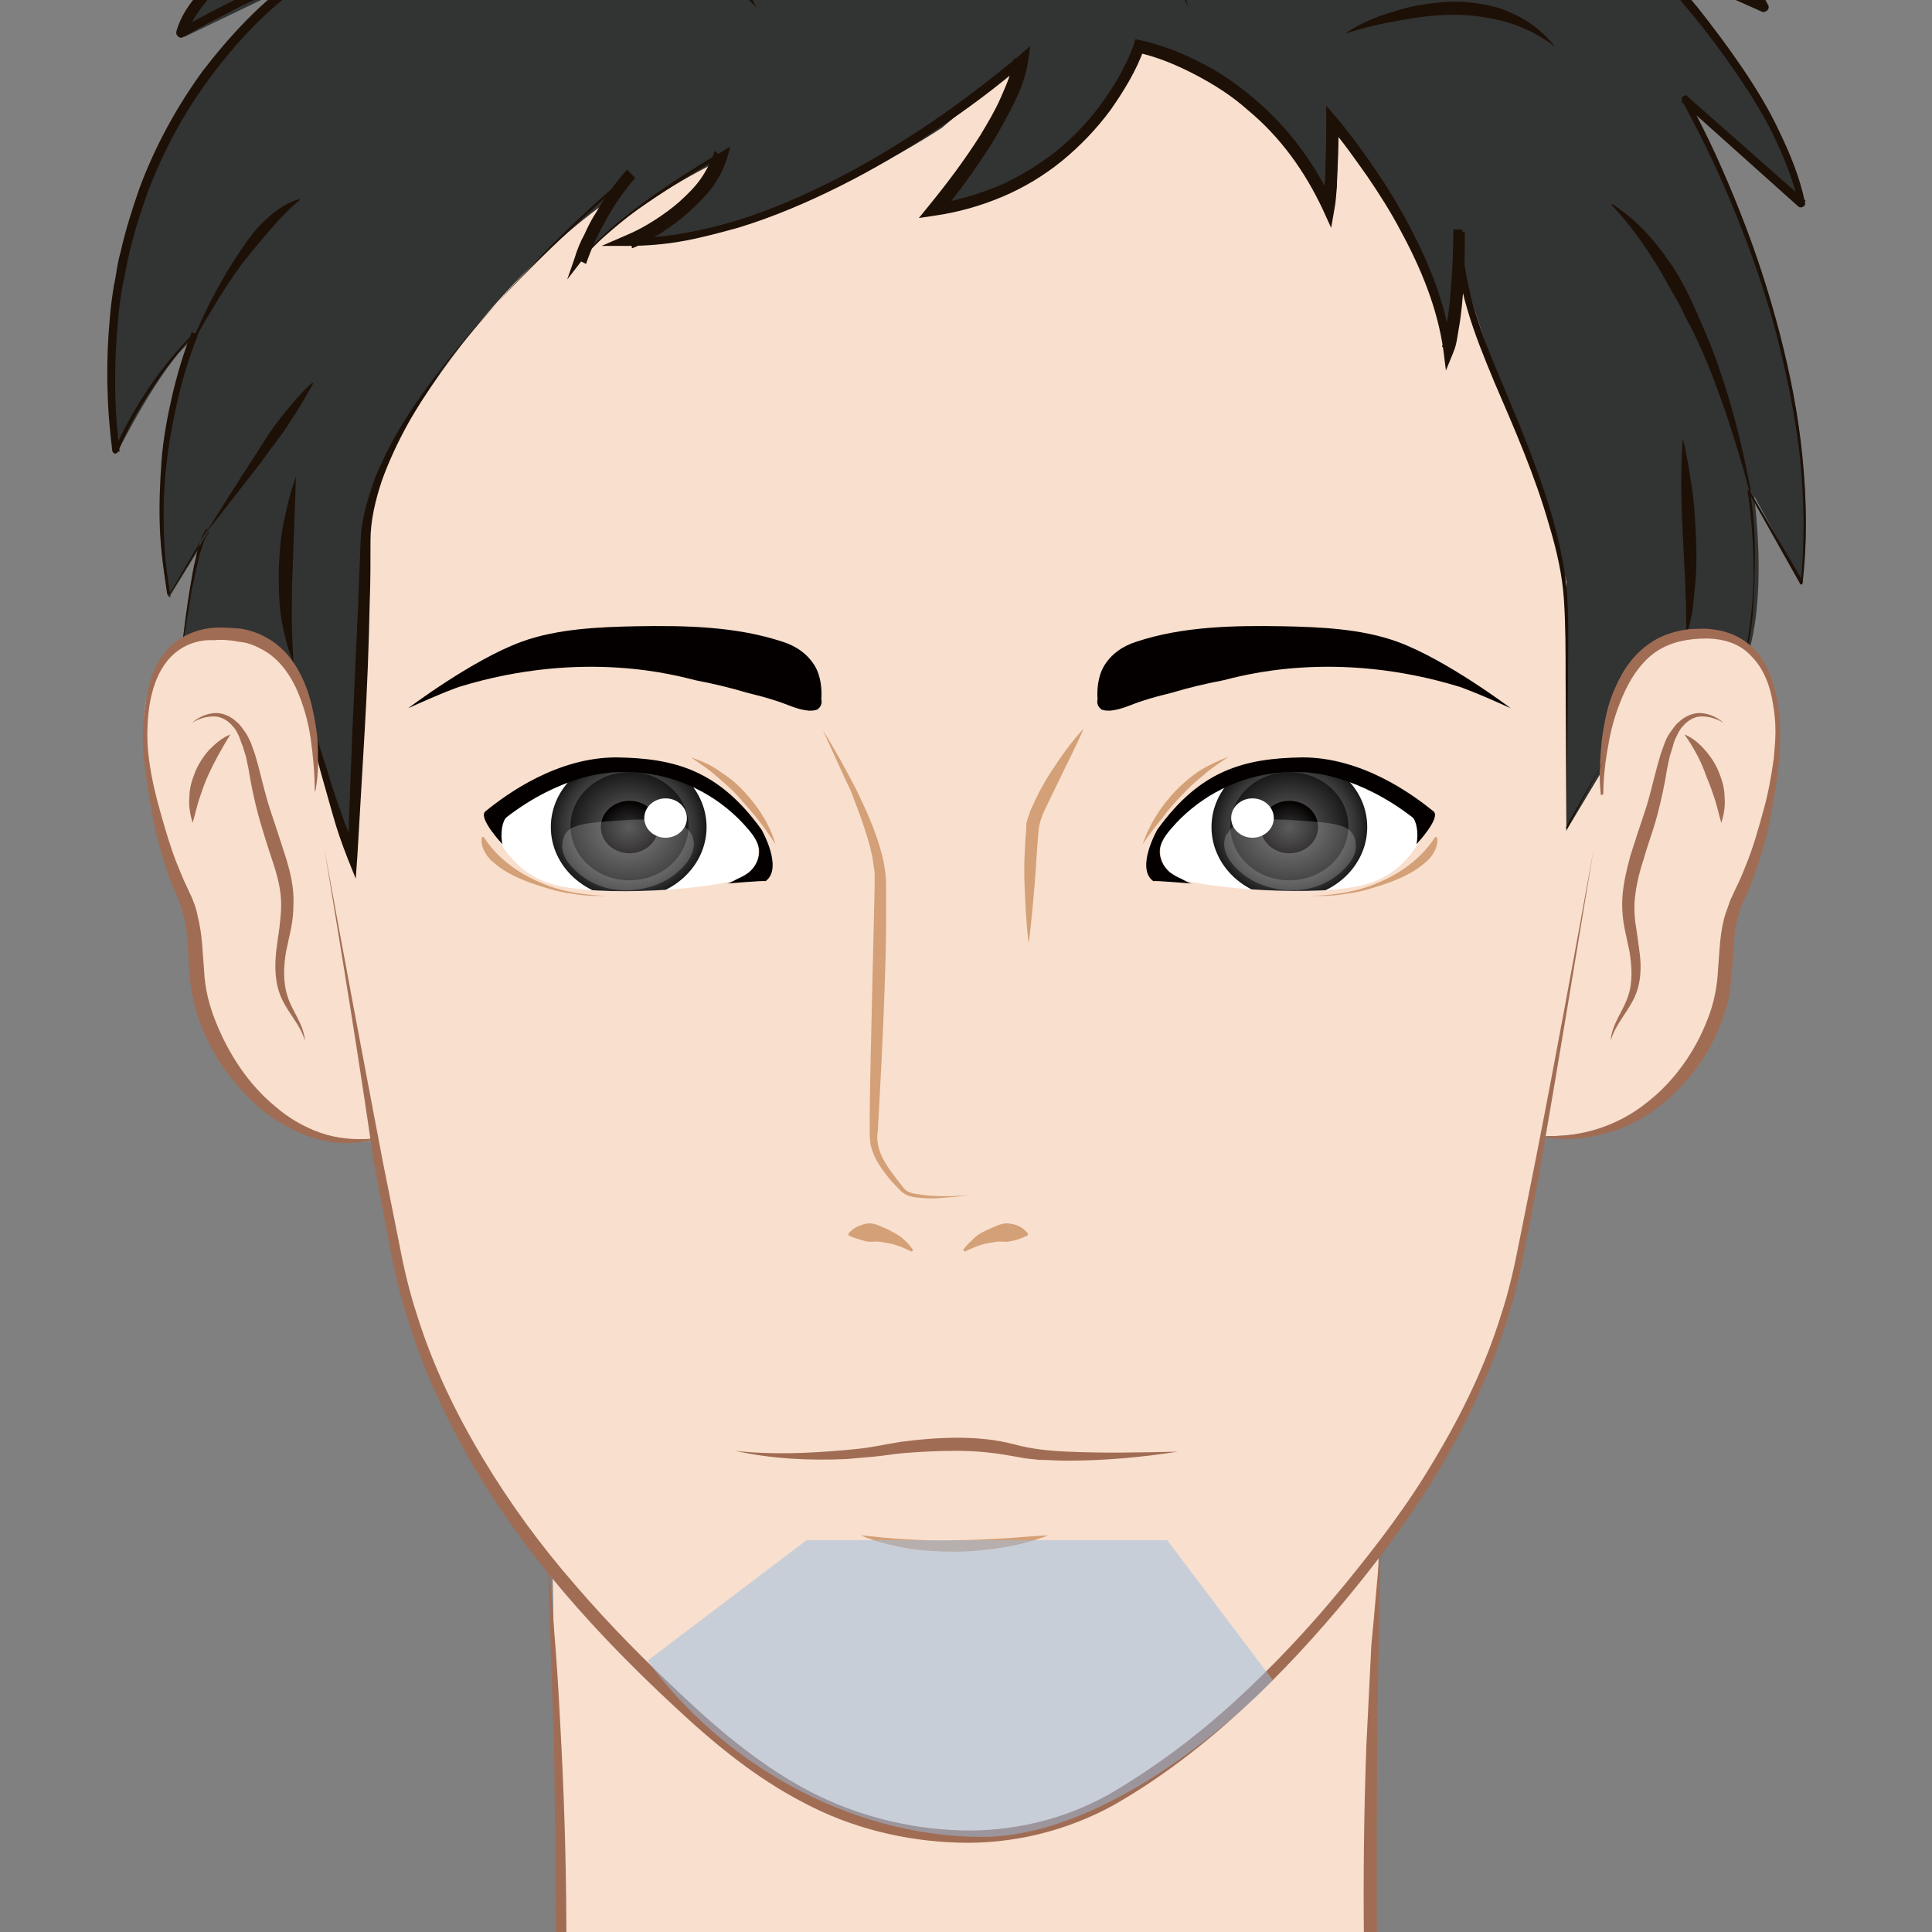 <?xml version="1.0" encoding="utf-8"?>
<!-- Generator: Adobe Illustrator 24.0.3, SVG Export Plug-In . SVG Version: 6.00 Build 0)  -->
<svg version="1.1" xmlns="http://www.w3.org/2000/svg" xmlns:xlink="http://www.w3.org/1999/xlink" x="0px" y="0px"
	 viewBox="0 0 235.7 235.7" style="enable-background:new 0 0 235.7 235.7;" xml:space="preserve">
<rect x="0" y="0" width="235.7" height="235.7" fill="#808080" stroke="none"/>
<style type="text/css">
	.st0{fill:#323333;}
	.st1{fill:#1D1006;}
	.st2{fill:#F9DFCD;}
	.st3{fill:#A06D54;}
	.st4{fill:#D4A077;}
	.st5{clip-path:url(#SVGID_2_);fill:url(#SVGID_3_);}
	.st6{clip-path:url(#SVGID_2_);fill:url(#SVGID_4_);}
	.st7{clip-path:url(#SVGID_2_);fill:url(#SVGID_5_);}
	.st8{clip-path:url(#SVGID_2_);}
	.st9{fill:#FFFFFF;}
	.st10{opacity:0.2;clip-path:url(#SVGID_2_);fill:#FFFFFF;}
	.st11{fill:#040000;}
	.st12{clip-path:url(#SVGID_7_);fill:url(#SVGID_8_);}
	.st13{clip-path:url(#SVGID_7_);fill:url(#SVGID_9_);}
	.st14{clip-path:url(#SVGID_7_);fill:url(#SVGID_10_);}
	.st15{clip-path:url(#SVGID_7_);}
	.st16{opacity:0.2;clip-path:url(#SVGID_7_);fill:#FFFFFF;}
	.st17{opacity:0.5;fill:#98BEE5;}
</style>
<g id="髭">
</g>
<g id="顔">
	<g>
		<path class="st0" d="M147.7-36.7c0,0-13-22.1-76.5-13.6l15.7,4.8c0,0-27.1,0.5-34,6.1l18.7-0.1c0,0-32.8,9.3-41.1,27.5l8.2-0.8
			c0,0-15.7,12-16.2,17.3l13.3-6.4c0,0-26,19.4-21.5,57.1c0,0,5.3-10.6,9-13.6c0,0-6.1,16.2-2.7,31.3l4.2-6.8c0,0-3.1,8.8-2.2,17.2
			L43,111.6l7.2-4.8l42.6-68.1L151.2,18l33,45.7l5,44.1l14.4-26.6l9.6-1.3c0,0,2.4-5.8,0.8-19.4l5.8,10.6c0,0,4.5-23.4-13.6-58.2
			l13.6,11.7c0,0,0.8-7.2-18.1-29.5l13.6,6.1c0,0-11.4-19.4-28.7-25.2C186.5-23.9,184.9-39.1,147.7-36.7z"/>
		<g>
			<path class="st1" d="M21,93.4c0.2-2.4,0.3-4.9,0.5-7.3c0.2-2.4,0.4-4.8,0.7-7.3c0.3-2.4,0.6-4.8,1-7.2c0.2-1.2,0.4-2.4,0.7-3.6
				c0.1-0.6,0.3-1.2,0.5-1.8c0.2-0.6,0.4-1.2,0.8-1.7c0,0,0.1,0,0.1,0c0,0,0,0.1,0,0.1l0,0l-4.7,8c0,0.1-0.1,0.1-0.1,0
				c0,0,0,0-0.1-0.1c-0.4-2.7-0.8-5.4-0.9-8.1c-0.1-2.7,0-5.4,0.2-8.1c0.2-2.7,0.7-5.4,1.3-8c0.6-2.6,1.4-5.3,2.4-7.8l0.4,0.3
				c-1,1-2,2.1-2.8,3.2c-0.9,1.1-1.7,2.3-2.5,3.5c-1.6,2.4-3,4.9-4.1,7.6l0,0c-0.1,0.2-0.3,0.3-0.5,0.2c-0.1-0.1-0.2-0.2-0.2-0.3
				c-0.7-5.4-0.8-10.8-0.3-16.2c0.1-1.4,0.3-2.7,0.5-4c0.3-1.3,0.4-2.7,0.8-4c0.6-2.7,1.4-5.2,2.3-7.8c1.9-5.1,4.5-9.9,7.7-14.3
				C28,4.4,31.7,0.4,36.2-2.8l0.3,1c-1.1,0.1-2.4,0.6-3.6,1c-1.2,0.5-2.4,1-3.6,1.6c-2.3,1.2-4.7,2.4-6.9,3.7l0,0
				c-0.3,0.2-0.6,0.1-0.8-0.2c-0.1-0.1-0.1-0.3-0.1-0.4c0.3-1.1,0.8-2.1,1.4-3c0.6-0.9,1.3-1.7,2-2.5c1.4-1.6,2.9-3.1,4.5-4.5
				c3.1-2.8,6.4-5.4,9.9-7.9l0.5,1.2l-9.6,1.6c-0.4,0.1-0.7-0.2-0.8-0.5c0-0.2,0-0.3,0.1-0.4c2.3-4.1,5.1-7.8,8.5-11
				c3.3-3.2,7.1-6,11.1-8.3c4-2.3,8.2-4.3,12.5-5.9c4.3-1.6,8.8-2.9,13.4-3.7l0.2,1.4l-24.3,1.5l0,0c-0.4,0-0.7-0.3-0.8-0.7
				c0-0.2,0.1-0.4,0.2-0.6c1.3-1.2,2.8-1.9,4.3-2.6c1.5-0.6,3.1-1,4.6-1.4c3.1-0.8,6.2-1.3,9.4-1.7c6.3-0.8,12.6-1.2,18.9-1.4
				l-0.3,1.5c-2.9-1.3-6-2.2-9.2-2.8c-3.2-0.7-6.4-1.1-9.6-1.5l0,0c-0.4,0-0.7-0.4-0.7-0.9c0-0.4,0.3-0.6,0.6-0.7
				c13.7-2.5,27.8-3.7,41.8-2.4c3.5,0.4,7,0.9,10.4,1.6c3.4,0.7,6.8,1.7,10.2,2.9c3.3,1.2,6.5,2.7,9.6,4.4c3.1,1.8,6,3.8,8.4,6.6
				l-0.6-0.3c3.6-0.3,7.2-0.3,10.8-0.1c3.6,0.2,7.2,0.6,10.7,1.4c3.5,0.8,7,1.9,10.2,3.8c1.6,0.9,3,2.1,4.3,3.5c1.3,1.4,2.3,3,3,4.7
				l-0.4-0.4c3,1.4,5.8,3.1,8.6,4.9c2.7,1.8,5.4,3.7,7.9,5.8c2.5,2.1,4.9,4.4,7,6.9c2.1,2.5,4,5.3,5.5,8.2c0.2,0.3,0,0.7-0.3,0.8
				c-0.2,0.1-0.4,0.1-0.5,0L200.5-5l0.6-0.9c2.1,2.2,4.1,4.5,6,6.8c1.9,2.4,3.7,4.8,5.4,7.3c1.7,2.5,3.3,5.1,4.6,7.9
				c1.3,2.7,2.5,5.6,3.1,8.6c0.1,0.3-0.1,0.5-0.4,0.6c-0.2,0-0.3,0-0.4-0.1l-14.3-12.8l0.7-0.5c2.5,4.5,4.6,9.2,6.5,14
				c1.9,4.8,3.5,9.7,4.8,14.7c1.3,5,2.3,10,2.8,15.2c0.5,5.1,0.6,10.3,0,15.4c0,0.1-0.1,0.1-0.2,0.1c-0.1,0-0.1,0-0.1-0.1l-6.3-11.2
				l0.2-0.1c0.4,2.6,0.6,5.1,0.6,7.7c0,2.6-0.1,5.2-0.3,7.7c-0.3,2.6-0.8,5.1-1.6,7.6c-0.8,2.5-1.9,4.8-3.4,6.9
				c1.5-2.1,2.6-4.5,3.3-6.9c0.8-2.5,1.2-5,1.5-7.6c0.3-2.6,0.4-5.1,0.3-7.7c-0.1-2.6-0.3-5.1-0.7-7.7c0-0.1,0-0.1,0.1-0.1
				c0,0,0.1,0,0.1,0L220,71l-0.3,0.1c0.5-5.1,0.4-10.2-0.1-15.3c-0.6-5.1-1.6-10.1-2.9-15.1c-1.3-4.9-3-9.8-4.9-14.5
				c-1.9-4.7-4.1-9.4-6.6-13.9c-0.1-0.2,0-0.5,0.2-0.6c0.2-0.1,0.4-0.1,0.5,0.1l14.4,12.7l-0.8,0.5c-0.7-2.9-1.8-5.7-3.1-8.4
				c-1.3-2.7-2.9-5.2-4.6-7.7c-1.7-2.5-3.5-4.9-5.4-7.2c-1.9-2.3-3.9-4.6-6-6.7c-0.2-0.2-0.2-0.6,0-0.8c0.2-0.2,0.4-0.2,0.6-0.1
				l14.4,6.3l-0.8,0.9c-1.4-2.8-3.3-5.5-5.4-7.9c-2.1-2.4-4.4-4.7-6.9-6.7c-2.5-2.1-5.1-4-7.8-5.7c-2.7-1.7-5.5-3.4-8.4-4.8l0,0
				c-0.2-0.1-0.3-0.2-0.3-0.4c-1.3-3.2-3.8-5.7-6.7-7.5c-3-1.8-6.3-2.9-9.8-3.6c-3.4-0.8-7-1.2-10.5-1.3c-3.5-0.2-7.1-0.1-10.6,0.2
				c-0.2,0-0.5-0.1-0.6-0.2l0,0c-2.2-2.4-5.1-4.5-8-6.2c-3-1.7-6.1-3.1-9.4-4.3c-3.2-1.2-6.6-2.1-10-2.8c-3.4-0.7-6.8-1.2-10.3-1.6
				c-6.9-0.6-13.8-0.7-20.8-0.2c-6.9,0.5-13.8,1.4-20.6,2.6l-0.1-1.6c3.3,0.3,6.6,0.8,9.8,1.5c3.2,0.7,6.5,1.5,9.6,3
				c0.4,0.2,0.6,0.6,0.4,1c-0.1,0.3-0.4,0.4-0.7,0.4l0,0c-6.3,0.1-12.5,0.5-18.7,1.3c-3.1,0.4-6.2,0.9-9.2,1.6
				c-1.5,0.4-3,0.8-4.4,1.4c-1.4,0.6-2.8,1.2-3.8,2.2l-0.6-1.3l24.3-1.4c0.4,0,0.7,0.3,0.8,0.7c0,0.4-0.2,0.7-0.6,0.8l0,0
				c-4.4,0.8-8.8,2.1-13.1,3.6c-4.3,1.6-8.4,3.5-12.3,5.8c-3.9,2.3-7.6,5-10.9,8.1c-3.3,3.1-6.1,6.7-8.3,10.7l-0.7-1l9.6-1.6
				c0.4-0.1,0.7,0.2,0.8,0.5c0,0.3-0.1,0.5-0.3,0.6c-3.4,2.4-6.7,5-9.8,7.7c-1.5,1.4-3,2.8-4.4,4.4c-1.3,1.5-2.6,3.2-3.2,5l-0.9-0.7
				c2.3-1.3,4.6-2.5,7-3.7c1.2-0.6,2.4-1.1,3.6-1.6c1.3-0.5,2.5-1,4-1.1c0.3,0,0.6,0.2,0.6,0.5c0,0.2-0.1,0.4-0.2,0.5l0,0
				c-4.3,3-8,7-11.2,11.3c-3.2,4.3-5.7,9-7.6,14c-0.9,2.5-1.7,5.1-2.3,7.7c-0.3,1.3-0.5,2.6-0.8,3.9c-0.2,1.3-0.4,2.6-0.5,4
				c-0.5,5.3-0.5,10.7,0.2,16L13.9,55c1.2-2.7,2.6-5.2,4.2-7.6c0.8-1.2,1.7-2.4,2.6-3.5c0.9-1.1,1.9-2.2,2.9-3.2
				c0.1-0.1,0.3-0.1,0.4,0c0.1,0.1,0.1,0.2,0.1,0.3l0,0c-1,2.5-1.8,5.1-2.4,7.7c-0.6,2.6-1.1,5.3-1.4,8c-0.3,2.7-0.4,5.4-0.3,8.1
				c0,2.7,0.4,5.4,0.8,8l-0.2,0l4.8-7.9l0.1,0.1c-0.4,0.4-0.6,1-0.8,1.6c-0.2,0.6-0.4,1.2-0.5,1.7c-0.3,1.2-0.5,2.4-0.8,3.6
				c-0.4,2.4-0.8,4.8-1.1,7.2c-0.3,2.4-0.5,4.8-0.8,7.3C21.3,88.5,21.1,91,21,93.4z"/>
		</g>
		<g>
			<path class="st1" d="M44.5-16.7c5.2-2.5,10.9-4.1,16.6-4.9c5.8-0.9,11.7-0.9,17.4,0.1c5.8,1,11.4,3.2,16.2,6.5
				c4.9,3.3,8.8,7.7,11.9,12.6c-1.9-2.2-3.7-4.4-5.8-6.3c-2.1-2-4.4-3.7-6.8-5.2c-2.4-1.5-5-2.8-7.6-3.8c-2.6-1-5.4-1.8-8.2-2.3
				c-5.6-1-11.3-1.1-17-0.5C55.6-19.7,49.9-18.5,44.5-16.7z"/>
		</g>
		<g>
			<path class="st1" d="M92.3,0.9c-1.4-1.4-2.9-2.5-4.5-3.5c-1.6-1-3.3-1.8-5-2.5c-0.4-0.2-0.9-0.3-1.3-0.4
				c-0.4-0.2-0.9-0.3-1.4-0.4l-1.4-0.3c-0.5-0.1-0.9-0.1-1.4-0.2c-0.5-0.1-0.9-0.2-1.4-0.2l-1.4-0.2c-1-0.1-1.9-0.1-2.9-0.2
				c0.9-0.2,1.9-0.4,2.9-0.6c1,0,2-0.2,3-0.1c2,0,4,0.5,5.9,1.1c1.9,0.7,3.7,1.7,5.2,2.9C90.1-2.4,91.4-0.9,92.3,0.9z"/>
		</g>
		<g>
			<path class="st1" d="M57.2-39.4c4.8-1,9.7-1.5,14.6-1.6c4.9-0.1,9.8,0.1,14.7,0.7c4.9,0.6,9.7,1.7,14.4,3.2
				c4.7,1.5,9.1,3.7,13.2,6.3c-2.3-0.9-4.4-2.1-6.7-2.9c-1.1-0.4-2.3-0.9-3.4-1.2l-3.5-1c-0.6-0.2-1.2-0.3-1.8-0.5L97-36.8
				c-1.2-0.3-2.3-0.6-3.5-0.8l-3.6-0.7l-3.6-0.5c-4.8-0.6-9.6-0.9-14.5-1c-2.4,0-4.9-0.1-7.3,0C62.1-39.7,59.7-39.5,57.2-39.4z"/>
		</g>
		<g>
			<path class="st1" d="M111.5-24.6c3.7,0.2,7.3,1.1,10.8,2.4c3.5,1.3,6.9,3,9.9,5.2c3,2.2,5.8,4.8,8,7.9c2.2,3,3.8,6.5,4.8,10
				c-1.6-3.3-3.4-6.5-5.8-9.3c-2.3-2.8-5-5.3-7.9-7.3c-2.9-2.1-6.1-3.9-9.4-5.3C118.5-22.5,115-23.7,111.5-24.6z"/>
		</g>
		<g>
			<path class="st1" d="M164.1,4.1c1.9-1.3,4.1-2.2,6.3-2.8c2.2-0.7,4.5-1,6.9-1.1c1.2,0,2.3,0.1,3.5,0.3c1.2,0.2,2.3,0.5,3.4,1
				c2.2,0.9,4.1,2.4,5.5,4.2c-1.8-1.4-3.8-2.4-5.9-3c-2.1-0.6-4.3-0.9-6.5-0.9c-2.2,0-4.4,0.3-6.6,0.7
				C168.4,2.9,166.3,3.4,164.1,4.1z"/>
		</g>
		<g>
			<path class="st1" d="M191.2-22c-2.5-1-4.9-1.9-7.4-2.8c-2.5-0.8-5-1.6-7.5-2.1c-1.3-0.3-2.5-0.5-3.8-0.6
				c-1.3-0.2-2.6-0.2-3.9-0.2c-2.6,0-5.2,0.5-7.6,1.5c2.1-1.6,4.9-2.5,7.6-2.7c2.7-0.3,5.5,0,8.1,0.6c2.6,0.6,5.2,1.4,7.7,2.5
				C186.7-24.8,189-23.5,191.2-22z"/>
		</g>
		<g>
			<path class="st1" d="M206.3-3.1c-3.4-1.1-6.7-2.5-10-3.8c-1.6-0.7-3.3-1.3-4.9-1.9c-1.7-0.6-3.3-1.2-5.1-1.5
				c1.8-0.3,3.6,0,5.4,0.3c1.8,0.4,3.5,1,5.2,1.6c1.7,0.7,3.3,1.4,4.9,2.3C203.4-5.2,204.9-4.2,206.3-3.1z"/>
		</g>
		<path class="st2" d="M114.3,26.1c0,0,16.1-26.6,9.7-18.2l-9.1,7.7c0,0-20.2,13.5-36.7,13.8l7.5-5.2L87,20c0,0-11.2,5.4-16.2,11.9
			l2-5l2.9-3.4c0,0-18.2,11.1-30.5,36.5l-2.8,43.9l-3.6-12c0,0-2.3-18.3-13.8-14.4s-6.9,17.1-4.5,27.1l3.2,8.8l1.5,11.5l6,8.9
			c0,0,5.2,7,14.5,5.3c0,0,2.6,31.5,21.7,52l0.9,50.5c0,0-13,31.5-35.4,33.4l184.1,2.2c0,0-20.3,5.5-36.8-16.4l-13-21l1-50.6
			c0,0,14.2-12.9,20.3-50.6c0,0,13.8,0.6,18.4-9.4c3.9-8.5,4.3-16.8,4.3-16.8l4.1-12.6c0,0,4.1-12.8-1-19.5c0,0-11.4-10.4-17.6,6.6
			l-1.4,7.4l-4.2,7L191.1,71c0,0-1.3-5.7-3.2-10.9c-3.8-10.5-9.7-25.2-10.1-31.2c0,0,0.8,7.5-1.5,14.1c0,0-0.9-11.7-13.3-28.2
			c-0.1-0.1-0.6,10.7-0.6,10.7C149.9,6.2,139.1,5.9,139,6C130.3,23.4,114.3,26.1,114.3,26.1z"/>
		<g>
			<path class="st1" d="M205.3,53.5c0.5,2,0.8,4,1.1,5.9c0.3,2,0.4,4,0.5,6c0.1,2,0.1,4-0.1,6c-0.1,1-0.2,2-0.3,3
				c-0.1,0.5-0.2,1-0.3,1.5c-0.1,0.2-0.1,0.5-0.2,0.7l-0.4,0.7c0.1-0.5,0.2-1,0.1-1.5c0-0.5,0-1,0-1.5c0-1-0.1-2-0.1-3l-0.3-6
				C205.1,61.5,205,57.5,205.3,53.5z"/>
		</g>
		<g>
			<path class="st1" d="M53.9,45.2c-3,4.2-5.6,8.7-7.3,13.4c-0.8,2.4-1.4,4.9-1.4,7.3c0,2.6,0,5.2-0.1,7.7
				c-0.1,5.1-0.3,10.3-0.6,15.4c-0.3,5.1-0.6,10.3-0.9,15.4l-0.2,2.8l-1-2.5c-0.7-1.8-1.3-3.5-1.8-5.3c-0.5-1.8-1-3.5-1.5-5.3
				c-0.5-1.8-0.9-3.6-1.2-5.4c-0.4-1.8-0.7-3.6-1.1-5.4c1,3.5,1.9,7.1,3.1,10.6c0.5,1.8,1.1,3.5,1.7,5.2c0.6,1.7,1.3,3.5,2,5.1
				l-1.2,0.2l0.6-15.4l0.7-15.4c0.1-2.6,0.2-5.1,0.3-7.7c0.1-2.7,0.9-5.2,1.8-7.7c1-2.4,2.2-4.7,3.6-6.9
				C50.7,49.3,52.2,47.2,53.9,45.2z"/>
		</g>
		<g>
			<path class="st1" d="M75-44.5c3.3-0.7,6.7-1.1,10.1-1.4c3.4-0.3,6.8-0.4,10.3-0.3c3.4,0.1,6.8,0.4,10.2,1
				c3.4,0.6,6.7,1.4,9.9,2.8c-3.3-0.7-6.7-1.2-10-1.5c-3.4-0.3-6.7-0.5-10.1-0.6c-3.4-0.1-6.8-0.1-10.2-0.1L75-44.5z"/>
		</g>
		<g>
			<path class="st1" d="M23.6,41.3c1.4-3.3,3-6.5,5-9.6c1-1.5,2-3.1,3.3-4.4c1.3-1.3,2.8-2.5,4.6-3l0.1,0.1
				c-1.4,1.1-2.6,2.4-3.7,3.7c-1.1,1.3-2.3,2.7-3.4,4.1c-1,1.4-2,2.9-3,4.5c-0.9,1.5-1.9,3.1-2.7,4.7L23.6,41.3z"/>
		</g>
		<g>
			<path class="st1" d="M25,65.2c2-3.2,4-6.4,6.1-9.6c1-1.6,2-3.2,3.2-4.7c1.2-1.5,2.4-3,3.8-4.2l0.1,0.1c-0.9,1.6-1.9,3.3-2.9,4.8
				c-1,1.6-2.2,3-3.3,4.6L25,65.2L25,65.2z"/>
		</g>
		<g>
			<path class="st1" d="M36.1,58.2c-0.1,3.9-0.3,7.6-0.4,11.4c-0.1,1.9-0.1,3.8-0.1,5.6c0,1.9,0.1,3.8,0.2,5.7
				c-0.7-1.8-1.2-3.7-1.5-5.6c-0.3-1.9-0.3-3.9-0.3-5.8c0.1-1.9,0.2-3.8,0.6-5.7C35,61.9,35.4,60,36.1,58.2z"/>
		</g>
		<g>
			<path class="st1" d="M213.4,59.9c-0.8-3.2-1.8-6.3-2.8-9.4c-1.1-3.1-2.2-6.2-3.6-9.1c-0.3-0.7-0.7-1.5-1.1-2.2
				c-0.4-0.7-0.7-1.5-1.1-2.2l-1.2-2.1l-1.2-2.1c-1.7-2.8-3.5-5.4-5.8-7.8l0.1-0.1c2.8,1.8,5.1,4.3,7,7.1c1.9,2.7,3.2,5.9,4.5,8.9
				c1.3,3.1,2.3,6.2,3.2,9.4c0.9,3.2,1.6,6.4,2.2,9.6L213.4,59.9z"/>
		</g>
		<g>
			<path class="st3" d="M195.3,97c-0.1-1.1-0.2-2.2-0.1-3.3c0-1.1,0.1-2.2,0.2-3.3c0.3-2.2,0.7-4.5,1.7-6.6c0.9-2.1,2.3-4.1,4.3-5.4
				c1-0.7,2.1-1.1,3.3-1.4c1.2-0.3,2.3-0.3,3.5-0.3c1.2,0.1,2.3,0.3,3.4,0.8c1.1,0.5,2,1.2,2.8,2.1c1.5,1.8,2.1,4.1,2.5,6.3
				c0.7,4.4,0,8.9-0.8,13.3c-0.4,2.2-1,4.4-1.7,6.5c-0.4,1.1-0.7,2.1-1.2,3.2l-0.7,1.5c-0.2,0.5-0.3,1-0.5,1.5
				c-0.5,2-0.5,4.2-0.7,6.4c-0.1,1.1-0.2,2.3-0.4,3.4c-0.2,1.1-0.6,2.2-1,3.3c-1.7,4.3-4.6,8-8.3,10.6c-1.9,1.3-4,2.3-6.2,2.8
				c-2.2,0.6-4.5,0.7-6.7,0.4l0-0.2c4.4,0.1,8.7-1.3,12.1-4c3.4-2.6,6-6.3,7.5-10.2c0.8-2,1.2-4,1.3-6.2c0.2-2.2,0.2-4.5,0.9-6.7
				c0.2-0.6,0.4-1.1,0.6-1.7l0.7-1.5c0.5-1,0.9-2,1.3-3c0.8-2,1.4-4.1,2-6.3c0.6-2.1,1-4.3,1.3-6.5c0.1-1.1,0.2-2.2,0.2-3.3
				c0-1.1-0.1-2.2-0.3-3.3c-0.3-2.1-1.1-4.3-2.6-5.8c-1.4-1.6-3.5-2.2-5.6-2.2c-2.1,0-4.2,0.4-5.9,1.5c-1.7,1.1-3,2.9-3.9,4.8
				c-0.9,1.9-1.6,4-2,6.2c-0.4,2.1-0.7,4.3-0.7,6.5L195.3,97z"/>
		</g>
		<g>
			<path class="st3" d="M38.4,96.6c0-2.2-0.2-4.4-0.5-6.5c-0.3-2.1-0.9-4.2-1.8-6.2c-0.9-1.9-2.2-3.6-4-4.6c-0.9-0.5-1.8-0.9-2.9-1
				c-1-0.2-2.1-0.3-3.1-0.2C24,78,22,78.8,20.6,80.4c-1.4,1.6-2.1,3.8-2.4,5.9c-0.3,2.2-0.3,4.4,0,6.5c0.3,2.2,0.8,4.3,1.4,6.4
				c0.6,2.1,1.2,4.2,2,6.2c0.4,1,0.8,2,1.3,3c0.2,0.5,0.5,1,0.7,1.6c0.2,0.5,0.4,1.1,0.5,1.7c0.6,2.3,0.6,4.5,0.8,6.7
				c0.1,2.2,0.6,4.2,1.4,6.2c1.6,4,4,7.7,7.3,10.4c1.6,1.4,3.5,2.5,5.5,3.2c2,0.7,4.2,0.9,6.4,0.7l0,0.2c-2.2,0.5-4.5,0.5-6.7-0.1
				c-2.2-0.6-4.2-1.7-6.1-3c-3.6-2.8-6.4-6.5-8.1-10.7c-0.4-1.1-0.8-2.1-1-3.3c-0.3-1.1-0.4-2.3-0.5-3.4c-0.2-2.2-0.1-4.4-0.6-6.5
				c-0.1-0.5-0.3-1-0.4-1.5c-0.2-0.5-0.4-0.9-0.6-1.5c-0.5-1-0.9-2.1-1.2-3.1c-0.7-2.1-1.3-4.3-1.7-6.5c-0.4-2.2-0.8-4.4-1-6.6
				c-0.3-2.2-0.2-4.5,0.1-6.7c0.3-2.2,0.8-4.5,2.2-6.3c1.3-1.9,3.7-3.1,6-3.3c1.2-0.1,2.3,0,3.5,0.1c1.2,0.2,2.3,0.6,3.3,1.2
				c2.1,1.2,3.5,3.2,4.4,5.3c0.9,2.1,1.3,4.4,1.6,6.6c0.1,1.1,0.1,2.2,0.1,3.3c0,1.1-0.1,2.2-0.3,3.3L38.4,96.6z"/>
		</g>
		<g>
			<path class="st3" d="M66.8,189.6c0.4,3.9,0.7,7.9,1,11.8c0.3,3.9,0.5,7.9,0.7,11.8c0.4,7.9,0.6,15.8,0.6,23.7
				c0,7.9-0.2,15.8-0.9,23.7c-0.4,3.9-0.8,7.9-1.5,11.8c-0.4,1.9-0.8,3.9-1.4,5.8c-0.6,1.9-1.3,3.8-2.6,5.3l0.8-1.3l0.6-1.4
				c0.2-0.4,0.3-0.9,0.5-1.4c0.1-0.5,0.3-0.9,0.4-1.4c0.5-1.9,0.8-3.8,1.1-5.8c0.6-3.9,0.9-7.8,1.1-11.7c0.4-7.9,0.5-15.7,0.6-23.6
				c0-7.9-0.1-15.8-0.2-23.6L66.8,189.6z"/>
		</g>
		<g>
			<path class="st3" d="M168.4,188.7l-0.2,12.1c-0.1,4-0.1,8-0.2,12.1c0,8-0.1,16.1,0,24.1c0.1,8,0.4,16.1,0.9,24.1
				c0.3,4,0.7,8,1.4,11.9c0.3,2,0.7,3.9,1.3,5.8c0.3,1,0.6,1.9,1.1,2.8c0.4,0.9,0.9,1.8,1.7,2.5c-1.6-1.3-2.4-3.3-3.1-5.1
				c-0.7-1.9-1.2-3.9-1.7-5.8c-0.9-4-1.4-8-1.9-12c-0.9-8-1.2-16.1-1.3-24.2c-0.1-8.1,0-16.1,0.3-24.2c0.2-4,0.4-8,0.6-12.1
				C167.7,196.7,168,192.7,168.4,188.7z"/>
		</g>
		<g>
			<path class="st3" d="M68.4,240.3c-1.3,4.3-3.1,8.4-5.4,12.4c-2.2,3.9-4.9,7.6-8,11c-1.6,1.6-3.2,3.2-5,4.6
				c-1.8,1.4-3.7,2.6-5.8,3.7c-2,1-4.2,1.8-6.4,2.4c-2.2,0.5-4.5,0.8-6.7,0.8c2.2-0.4,4.4-0.8,6.5-1.5c2.1-0.7,4.1-1.7,6-2.7
				c3.8-2.2,7.2-5.1,10.2-8.3c3-3.2,5.7-6.8,8.1-10.5c1.2-1.9,2.3-3.8,3.4-5.7C66.4,244.4,67.4,242.4,68.4,240.3z"/>
		</g>
		<g>
			<path class="st3" d="M167.2,238c2.1,4.2,4.4,8.3,6.8,12.2c2.4,4,5.1,7.8,8,11.4c2.9,3.6,6.1,6.9,9.8,9.7c1.8,1.4,3.8,2.6,5.9,3.5
				c2.1,1,4.3,1.6,6.7,2c-4.7-0.1-9.4-1.8-13.3-4.5c-2-1.3-3.8-2.8-5.5-4.5c-1.7-1.6-3.3-3.4-4.8-5.2c-3-3.7-5.6-7.6-7.8-11.8
				C170.7,246.7,168.7,242.4,167.2,238z"/>
		</g>
		<g>
			<path class="st4" d="M132.2,88.9c-0.9,2.1-2,4.2-3,6.3c-0.5,1-1,2.1-1.5,3.1c-0.5,1-0.9,2-1,3c-0.2,2.2-0.3,4.6-0.5,6.9
				c-0.2,2.3-0.4,4.6-0.7,6.9c-0.3-2.3-0.4-4.6-0.5-7c-0.1-2.3,0-4.6,0.2-7l0-0.5c0-0.2,0.1-0.4,0.1-0.5c0.1-0.3,0.2-0.6,0.3-0.9
				c0.2-0.6,0.5-1.1,0.7-1.6c0.5-1.1,1.1-2.1,1.7-3.1C129.3,92.5,130.6,90.6,132.2,88.9z"/>
		</g>
		<g>
			<path class="st4" d="M105,187.3c1.9,0.2,3.8,0.4,5.7,0.5c1.9,0.1,3.8,0.2,5.7,0.1c1.9,0,3.8-0.1,5.7-0.2c1.9-0.1,3.8-0.3,5.8-0.4
				c-1.8,0.7-3.7,1.2-5.6,1.5c-1.9,0.3-3.9,0.5-5.8,0.5c-2,0-3.9-0.1-5.8-0.4C108.7,188.5,106.8,188.1,105,187.3z"/>
		</g>
		<g>
			<path class="st3" d="M210.3,88.2c-0.8-0.5-1.8-0.8-2.7-0.8c-0.9,0-1.7,0.5-2.3,1.2c-0.3,0.3-0.5,0.7-0.7,1.1
				c-0.2,0.4-0.4,0.8-0.5,1.3l-0.4,1.3l-0.3,1.4c-0.3,1.9-0.7,3.8-1.2,5.7c-0.5,1.9-1.2,3.7-1.7,5.5c-0.6,1.8-1,3.6-1.1,5.4
				c0,0.9,0,1.8,0.2,2.8l0.2,1.4l0.2,1.5c0.3,2,0.2,4.1-0.7,5.9c-0.9,1.8-2.3,3.2-2.8,5.1c0.1-2,1.5-3.6,2.1-5.4
				c0.6-1.7,0.5-3.6,0.2-5.5l-0.6-2.8c-0.2-1-0.3-2-0.3-3c0-2,0.5-4,1-5.9c0.6-1.9,1.2-3.7,1.8-5.5c0.6-1.8,1-3.7,1.5-5.5l0.4-1.4
				l0.5-1.4c0.2-0.5,0.4-0.9,0.7-1.3c0.3-0.4,0.6-0.9,1-1.2c0.7-0.7,1.8-1.2,2.8-1.1C208.7,87.1,209.6,87.6,210.3,88.2z"/>
		</g>
		<g>
			<path class="st3" d="M205.5,89.6c1,0.4,1.8,1.1,2.5,1.9c0.7,0.8,1.3,1.7,1.7,2.7c0.4,1,0.7,2,0.7,3.1c0.1,1.1-0.1,2.1-0.4,3.1
				c-0.3-1-0.5-2-0.8-2.9c-0.3-0.9-0.6-1.8-1-2.7C207.6,93,206.7,91.3,205.5,89.6z"/>
		</g>
		<g>
			<path class="st3" d="M23.4,88.2c0.7-0.6,1.6-1.1,2.7-1.2c1-0.1,2.1,0.4,2.8,1.1c0.4,0.3,0.7,0.8,1,1.2c0.3,0.4,0.5,0.9,0.7,1.3
				l0.5,1.4l0.4,1.4c0.5,1.9,0.9,3.7,1.5,5.5c0.6,1.8,1.2,3.6,1.8,5.5c0.6,1.9,1.1,3.9,1,5.9c0,1-0.1,2-0.3,3l-0.6,2.8
				c-0.3,1.8-0.4,3.7,0.2,5.5c0.5,1.7,2,3.4,2.1,5.4c-0.5-1.9-1.9-3.2-2.8-5.1c-0.9-1.9-0.9-4-0.7-5.9l0.2-1.5l0.2-1.4
				c0.1-0.9,0.2-1.8,0.2-2.8c0-1.8-0.5-3.6-1.1-5.4c-0.6-1.8-1.2-3.7-1.7-5.5c-0.5-1.9-0.9-3.8-1.2-5.7L30,92.3L29.6,91
				c-0.2-0.4-0.3-0.9-0.5-1.3c-0.2-0.4-0.4-0.8-0.7-1.1c-0.6-0.7-1.4-1.2-2.3-1.2C25.1,87.4,24.2,87.7,23.4,88.2z"/>
		</g>
		<g>
			<path class="st3" d="M28.1,89.6c-1.1,1.8-2,3.4-2.8,5.2c-0.4,0.9-0.7,1.8-1,2.7c-0.3,0.9-0.5,1.9-0.8,2.9c-0.3-1-0.5-2.1-0.4-3.1
				c0-1.1,0.3-2.1,0.7-3.1c0.4-1,1-1.9,1.7-2.7C26.3,90.7,27.1,90,28.1,89.6z"/>
		</g>
		<g>
			<path class="st4" d="M94.6,103c-0.7-1.1-1.4-2.1-2.2-3.1c-0.8-1-1.6-1.9-2.4-2.8c-0.8-0.9-1.8-1.7-2.7-2.5c-0.9-0.8-2-1.5-3-2.2
				c1.2,0.4,2.4,0.9,3.5,1.7c1.1,0.7,2.1,1.5,3,2.5C92.4,98.3,93.9,100.5,94.6,103z"/>
		</g>
		<path class="st4" d="M59,102.1C59,102.1,59,102.2,59,102.1c1.6,2.5,4.1,4.4,7,5.6c2.5,1.1,5.3,1.5,8.1,1.6c-0.4,0-0.8,0-1.2,0
			c-1.1,0-2.2-0.1-3.3-0.3c-1.6-0.2-3.1-0.7-4.6-1.2c-1.7-0.6-3.5-1.4-4.8-2.6c-0.3-0.2-0.5-0.5-0.7-0.7c-0.5-0.7-0.9-1.5-0.7-2.4
			C58.8,102.2,58.8,102.1,59,102.1C58.9,102.1,58.9,102.1,59,102.1z"/>
		<g>
			<defs>
				<path id="SVGID_1_" d="M92,100.6c0,0,1.9,5.4-1.7,6.6c-3.6,1.3-17,2.3-22.8,0.7c-5.8-1.6-7.5-7.3-7.5-7.3l9.4-6.7
					c0,0,8.8-0.5,8.9-0.6c0.1,0,8.6,2.7,8.7,2.7S92,100.6,92,100.6z"/>
			</defs>
			<use xlink:href="#SVGID_1_"  style="overflow:visible;fill:#FFFFFF;"/>
			<clipPath id="SVGID_2_">
				<use xlink:href="#SVGID_1_"  style="overflow:visible;"/>
			</clipPath>
			
				<radialGradient id="SVGID_3_" cx="2184.909" cy="43.399" r="9.512" gradientTransform="matrix(-0.998 5.817552e-02 6.352803e-02 0.914 2254.467 -65.832)" gradientUnits="userSpaceOnUse">
				<stop  offset="0" style="stop-color:#666666"/>
				<stop  offset="0.293" style="stop-color:#636363"/>
				<stop  offset="0.501" style="stop-color:#5A5A5A"/>
				<stop  offset="0.683" style="stop-color:#4A4A4B"/>
				<stop  offset="0.849" style="stop-color:#343435"/>
				<stop  offset="1" style="stop-color:#19191A"/>
			</radialGradient>
			<ellipse class="st5" cx="76.7" cy="100.9" rx="9.5" ry="8.7"/>
			
				<radialGradient id="SVGID_4_" cx="2184.872" cy="43.201" r="7.223" gradientTransform="matrix(-0.998 5.817552e-02 6.352803e-02 0.914 2254.467 -65.832)" gradientUnits="userSpaceOnUse">
				<stop  offset="0" style="stop-color:#666666"/>
				<stop  offset="1" style="stop-color:#19191A"/>
			</radialGradient>
			<ellipse class="st6" cx="76.8" cy="100.8" rx="7.2" ry="6.6"/>
			
				<radialGradient id="SVGID_5_" cx="2184.872" cy="43.401" r="3.464" gradientTransform="matrix(-0.998 5.817552e-02 6.352803e-02 0.914 2254.467 -65.832)" gradientUnits="userSpaceOnUse">
				<stop  offset="0" style="stop-color:#323333"/>
				<stop  offset="0.657" style="stop-color:#151313"/>
				<stop  offset="1" style="stop-color:#040000"/>
			</radialGradient>
			<ellipse class="st7" cx="76.8" cy="100.9" rx="3.5" ry="3.2"/>
			<g class="st8">
				<ellipse class="st9" cx="81.2" cy="99.8" rx="2.6" ry="2.4"/>
			</g>
			<path class="st10" d="M84,101.3c-0.9-1.1-2.5-1.3-3.9-1.3c-1-0.1-1.9,0-2.9,0c-6.2,0.4-8.4,0.4-8.6,3c-0.2,1.6,1.4,3.2,2.7,4.1
				c2.2,1.5,5,1.9,7.6,1.2c1.7-0.4,3.1-1.2,4.3-2.4c1-1,1.8-2.4,1.3-3.8c0-0.1-0.1-0.2-0.1-0.3C84.3,101.7,84.2,101.5,84,101.3z"/>
		</g>
		<path class="st11" d="M88.6,107.8c0.4,0,1-0.4,1.4-0.6c0.5-0.2,1-0.5,1.4-0.8c0.8-0.7,1.3-1.7,1.2-2.8c-0.2-1.3-1.2-2.3-2-3.2
			c-1.6-1.7-3.5-3.1-5.5-4.1c-2.9-1.5-6.2-2.2-9.5-2.1c-0.5,0-1,0-1.5,0.1c0,0-5.7,0.3-12.3,5.4c-0.5,0.4-0.8,2-0.5,3.3
			c0,0-3-3.2-2.1-4c2.7-2.2,8.8-6.6,16-6.6c7.2,0.1,12.5,1.6,17.7,8.8c0,0,2.7,4.7,0.5,6.3C93.2,107.4,88.6,107.8,88.6,107.8z"/>
		<path class="st11" d="M99.9,86.4c-0.1,0.1-0.2,0.2-0.3,0.2c-0.3,0.1-0.6,0.1-0.9,0.1c-1.4-0.1-2.7-0.8-4-1.2
			c-1.2-0.4-2.4-0.7-3.6-1c-2-0.6-4.1-1.1-6.2-1.5c-2.1-0.5-13.6-3.9-28.9,0.8c0,0-1.8,0.6-6.2,2.6c0,0,7.8-5.9,13.8-8.1
			c4.4-1.6,9.4-1.8,14-1.9c5.9-0.1,12.2,0,17.9,1.9c1.6,0.5,3.1,1.5,4,3.1c0.6,1.1,0.8,2.6,0.7,3.9C100.3,85.7,100.2,86.1,99.9,86.4
			z"/>
		<g>
			<path class="st4" d="M139.4,103c0.8-2.4,2.2-4.6,4-6.5c0.9-0.9,1.9-1.8,3-2.5c1.1-0.7,2.3-1.2,3.5-1.7c-1,0.7-2.1,1.4-3,2.2
				c-1,0.8-1.9,1.6-2.7,2.5c-0.9,0.9-1.7,1.8-2.4,2.8C140.9,100.9,140.1,101.9,139.4,103z"/>
		</g>
		<path class="st4" d="M175.1,102.1C175.1,102.1,175.1,102.2,175.1,102.1c-1.6,2.5-4.1,4.4-7,5.6c-2.5,1.1-5.3,1.5-8.1,1.6
			c0.4,0,0.8,0,1.2,0c1.1,0,2.2-0.1,3.3-0.3c1.6-0.2,3.1-0.7,4.6-1.2c1.7-0.6,3.5-1.4,4.8-2.6c0.3-0.2,0.5-0.5,0.7-0.7
			c0.5-0.7,0.9-1.5,0.7-2.4C175.3,102.2,175.2,102.1,175.1,102.1C175.1,102.1,175.1,102.1,175.1,102.1z"/>
		<g>
			<defs>
				<path id="SVGID_6_" d="M142.1,100.6c0,0-1.9,5.4,1.7,6.6s17,2.3,22.8,0.7c5.8-1.6,7.5-7.3,7.5-7.3l-9.4-6.7c0,0-8.8-0.5-8.9-0.6
					c-0.1,0-8.6,2.7-8.7,2.7C147,96.1,142.1,100.6,142.1,100.6z"/>
			</defs>
			<use xlink:href="#SVGID_6_"  style="overflow:visible;fill:#FFFFFF;"/>
			<clipPath id="SVGID_7_">
				<use xlink:href="#SVGID_6_"  style="overflow:visible;"/>
			</clipPath>
			
				<radialGradient id="SVGID_8_" cx="579.681" cy="145.582" r="9.512" gradientTransform="matrix(0.998 5.817552e-02 -6.352803e-02 0.914 -411.923 -65.832)" gradientUnits="userSpaceOnUse">
				<stop  offset="0" style="stop-color:#666666"/>
				<stop  offset="0.293" style="stop-color:#636363"/>
				<stop  offset="0.501" style="stop-color:#5A5A5A"/>
				<stop  offset="0.683" style="stop-color:#4A4A4B"/>
				<stop  offset="0.849" style="stop-color:#343435"/>
				<stop  offset="1" style="stop-color:#19191A"/>
			</radialGradient>
			<ellipse class="st12" cx="157.3" cy="100.9" rx="9.5" ry="8.7"/>
			
				<radialGradient id="SVGID_9_" cx="579.644" cy="145.384" r="7.223" gradientTransform="matrix(0.998 5.817552e-02 -6.352803e-02 0.914 -411.923 -65.832)" gradientUnits="userSpaceOnUse">
				<stop  offset="0" style="stop-color:#666666"/>
				<stop  offset="1" style="stop-color:#19191A"/>
			</radialGradient>
			<ellipse class="st13" cx="157.3" cy="100.8" rx="7.2" ry="6.6"/>
			
				<radialGradient id="SVGID_10_" cx="579.644" cy="145.585" r="3.464" gradientTransform="matrix(0.998 5.817552e-02 -6.352803e-02 0.914 -411.923 -65.832)" gradientUnits="userSpaceOnUse">
				<stop  offset="0" style="stop-color:#323333"/>
				<stop  offset="0.657" style="stop-color:#151313"/>
				<stop  offset="1" style="stop-color:#040000"/>
			</radialGradient>
			<ellipse class="st14" cx="157.3" cy="100.9" rx="3.5" ry="3.2"/>
			<g class="st15">
				<ellipse class="st9" cx="152.8" cy="99.8" rx="2.6" ry="2.4"/>
			</g>
			<path class="st16" d="M150,101.3c0.9-1.1,2.5-1.3,3.9-1.3c1-0.1,1.9,0,2.9,0c6.2,0.4,8.4,0.4,8.6,3c0.2,1.6-1.4,3.2-2.7,4.1
				c-2.2,1.5-5,1.9-7.6,1.2c-1.7-0.4-3.1-1.2-4.3-2.4c-1-1-1.8-2.4-1.3-3.8c0-0.1,0.1-0.2,0.1-0.3
				C149.8,101.7,149.9,101.5,150,101.3z"/>
		</g>
		<path class="st11" d="M145.5,107.8c-0.4,0-1-0.4-1.4-0.6c-0.5-0.2-1-0.5-1.4-0.8c-0.8-0.7-1.3-1.7-1.2-2.8c0.2-1.3,1.2-2.3,2-3.2
			c1.6-1.7,3.5-3.1,5.5-4.1c2.9-1.5,6.2-2.2,9.5-2.1c0.5,0,1,0,1.5,0.1c0,0,5.7,0.3,12.3,5.4c0.5,0.4,0.8,2,0.5,3.3c0,0,3-3.2,2.1-4
			c-2.7-2.2-8.8-6.6-16-6.6c-7.2,0.1-12.5,1.6-17.7,8.8c0,0-2.7,4.7-0.5,6.3C140.9,107.4,145.4,107.8,145.5,107.8z"/>
		<path class="st11" d="M134.2,86.4c0.1,0.1,0.2,0.2,0.3,0.2c0.3,0.1,0.6,0.1,0.9,0.1c1.4-0.1,2.7-0.8,4-1.2c1.2-0.4,2.4-0.7,3.6-1
			c2-0.6,4.1-1.1,6.2-1.5c2.1-0.5,13.6-3.9,28.9,0.8c0,0,1.8,0.6,6.2,2.6c0,0-7.8-5.9-13.8-8.1c-4.4-1.6-9.4-1.8-14-1.9
			c-5.9-0.1-12.2,0-17.9,1.9c-1.6,0.5-3.1,1.5-4,3.1c-0.6,1.1-0.8,2.6-0.7,3.9C133.8,85.7,133.9,86.1,134.2,86.4z"/>
		<g>
			<path class="st3" d="M143.7,177.1c-4.5,0.7-9,1.1-13.6,1.1c-1.1,0-2.3-0.1-3.4-0.1c-0.6-0.1-1.1-0.1-1.7-0.2l-1.7-0.3
				c-2.2-0.4-4.4-0.6-6.6-0.6c-2.2,0-4.4,0.1-6.7,0.3c-1.1,0.1-2.2,0.3-3.3,0.4c-1.1,0.1-2.3,0.2-3.4,0.3c-4.5,0.2-9.1,0-13.6-1
				c4.5,0.5,9,0.3,13.5-0.1c1.1-0.1,2.2-0.2,3.3-0.4c1.1-0.2,2.2-0.4,3.4-0.6c2.3-0.3,4.6-0.5,6.9-0.5c2.3,0,4.6,0.2,6.9,0.8
				c2.2,0.6,4.3,0.8,6.6,0.9C134.7,177.3,139.2,177.2,143.7,177.1z"/>
		</g>
		<g>
			<path class="st1" d="M44.9,63.2c0.3-2.2,1-4.4,1.9-6.4c0.9-2.1,2-4,3.1-5.9c2.4-3.8,5.1-7.4,8-10.8c2.9-3.4,6-6.7,9.1-9.9
				c3.2-3.2,6.4-6.2,9.9-9.1l0.6,0.6c-1.3,1.5-2.5,3.2-3.5,5c-0.5,0.9-1,1.8-1.4,2.7c-0.4,0.9-0.8,1.9-1.1,2.8l-0.8-0.4
				c1.1-1.5,2.5-2.7,3.8-3.9c1.4-1.2,2.8-2.3,4.3-3.4c2.9-2.1,6-4.1,9.1-5.9l1.2-0.7l-0.4,1.4c-0.4,1.3-1.1,2.6-1.9,3.7
				C86,24,85,25,84,25.9c-1,0.9-2.1,1.7-3.3,2.5c-1.2,0.7-2.3,1.4-3.6,1.9l-0.2-1.2c4.4-0.1,8.7-0.9,13-2.2
				c4.2-1.3,8.3-3.1,12.2-5.1c3.9-2,7.7-4.3,11.4-6.8c3.7-2.5,7.2-5.2,10.6-8l1.6-1.4l-0.3,2c-0.3,1.9-1,3.6-1.8,5.2
				c-0.8,1.6-1.7,3.2-2.6,4.7c-1.9,3-4,5.9-6.3,8.7l-0.7-1.3c2.7-0.4,5.3-1.2,7.8-2.2c2.5-1.1,4.8-2.5,7-4.2c2.1-1.7,4-3.7,5.6-5.9
				c1.6-2.2,3-4.6,3.9-7.1l0.2-0.7l0.6,0.1c2.7,0.6,5.2,1.6,7.5,2.8c2.4,1.2,4.6,2.8,6.6,4.5c4.1,3.5,7.3,7.9,9.5,12.7l-1.4,0.2
				c0.1-0.8,0.2-1.7,0.3-2.5c0.1-0.9,0.1-1.7,0.1-2.6c0.1-1.7,0.1-3.5,0.1-5.2l0-1.9l1.2,1.4c1.7,2,3.3,4.2,4.8,6.4
				c1.5,2.2,2.9,4.5,4.1,6.8c2.5,4.7,4.5,9.7,5.2,15l-1.2-0.2c0.2-0.4,0.3-1.1,0.4-1.6c0.1-0.6,0.2-1.2,0.3-1.8
				c0.2-1.2,0.3-2.4,0.4-3.6c0.2-2.4,0.3-4.8,0.3-7.3h1.1c-0.1,6.2,2.1,12.2,4.5,17.9c2.4,5.7,4.9,11.6,6.6,17.6
				c0.8,3,1.5,6.1,1.7,9.3c0.2,3.1,0.1,6.3,0.1,9.4l-0.2,18.8l-0.1,0l4.7-8.3l-4.5,8.4l-0.1,0.3l0-0.3L191,82.6c0-3.1,0-6.3-0.2-9.4
				c-0.2-3.1-0.9-6.1-1.8-9.1c-1.7-6-4.2-11.7-6.7-17.5c-1.2-2.9-2.4-5.8-3.3-8.9c-0.9-3-1.4-6.2-1.4-9.4l1.1,0c0,2.4,0,4.9-0.2,7.3
				c-0.1,1.2-0.2,2.4-0.4,3.7c-0.1,0.6-0.2,1.2-0.3,1.8c-0.1,0.6-0.2,1.2-0.5,1.9l-0.9,2.2l-0.3-2.4c-0.7-5.1-2.7-10-5.2-14.6
				c-1.2-2.3-2.6-4.5-4.1-6.7c-1.5-2.1-3-4.3-4.7-6.2l1.2-0.5c0,1.8,0,3.5-0.1,5.3c0,0.9-0.1,1.8-0.1,2.7c-0.1,0.9-0.1,1.7-0.3,2.7
				l-0.4,2.3l-1-2.2c-2.2-4.7-5.2-8.9-9.2-12.2c-1.9-1.7-4.1-3.1-6.4-4.3c-2.3-1.2-4.7-2.2-7.1-2.7l0.9-0.5c-1,2.8-2.5,5.2-4.1,7.5
				c-1.7,2.3-3.7,4.4-5.9,6.2c-2.2,1.8-4.7,3.3-7.3,4.4c-2.6,1.1-5.4,1.9-8.2,2.3l-2,0.3l1.3-1.6c2.2-2.7,4.3-5.5,6.2-8.5
				c0.9-1.5,1.8-3,2.5-4.6c0.7-1.6,1.4-3.2,1.6-4.8l1.2,0.7c-3.4,2.9-7,5.6-10.8,8.1c-3.7,2.5-7.6,4.8-11.6,6.8
				c-4,2-8.2,3.8-12.5,5.1c-2.2,0.6-4.4,1.2-6.6,1.6c-2.2,0.4-4.5,0.6-6.8,0.6l-3.2,0l3-1.3c1.2-0.5,2.3-1.1,3.4-1.8
				c1.1-0.7,2.2-1.5,3.1-2.3c1-0.9,1.9-1.8,2.6-2.8c0.7-1,1.3-2.2,1.7-3.4l0.8,0.7c-3.1,1.8-6.2,3.7-9.1,5.7c-1.5,1-2.9,2.1-4.3,3.3
				c-1.4,1.2-2.7,2.4-3.7,3.8l-1.7,2.2l0.9-2.6c0.3-1,0.7-2,1.2-2.9c0.4-0.9,0.9-1.9,1.5-2.8c1-1.8,2.3-3.5,3.7-5.1l0.6,0.6
				c-3.4,2.9-6.7,5.9-9.9,9c-3.2,3.1-6.3,6.3-9.3,9.7c-2.9,3.4-5.7,6.9-8.1,10.6c-1.2,1.9-2.3,3.8-3.2,5.9
				C45.9,58.8,45.2,60.9,44.9,63.2z"/>
		</g>
		<g>
			<path class="st3" d="M39.6,103.7c2.3,12.7,4.7,25.4,7.1,38l1.9,9.5c0.6,3.2,1.3,6.3,2.3,9.3c1.9,6.1,4.7,11.9,8,17.4
				c3.3,5.5,7.1,10.7,11.3,15.5c4.2,4.9,8.7,9.4,13.4,13.8c4.7,4.4,9.7,8.5,15.3,11.4c5.6,2.9,11.9,4.5,18.2,4.7
				c6.3,0.2,12.7-1.3,18.2-4.4c5.5-3.2,10.7-7.1,15.4-11.4c4.7-4.3,9.1-9,13.2-14c4.1-5,8-10.1,11.2-15.6c3.3-5.5,6.1-11.3,8-17.4
				c1-3,1.7-6.2,2.3-9.3l1.9-9.5c2.5-12.7,4.8-25.3,7.1-38c-2.1,12.7-4.2,25.5-6.4,38.2c-0.6,3.2-1.1,6.3-1.8,9.5
				c-0.6,3.2-1.3,6.4-2.3,9.5c-1.9,6.2-4.7,12.1-7.9,17.7c-3.3,5.6-7.1,10.8-11.2,15.8c-4.1,5-8.5,9.8-13.3,14.2
				c-4.8,4.4-10,8.4-15.6,11.6c-5.8,3.2-12.4,4.8-19,4.6c-6.6-0.2-13.1-1.8-18.9-4.9c-5.8-3-10.9-7.2-15.6-11.6
				c-9.5-8.8-18.3-18.5-24.8-29.7c-3.2-5.6-6-11.5-7.9-17.8c-1-3.1-1.7-6.3-2.3-9.5c-0.6-3.2-1.2-6.3-1.8-9.5
				C43.8,129.2,41.7,116.4,39.6,103.7z"/>
		</g>
		<g>
			<path class="st4" d="M111.2,152.7c-0.6-0.3-1.2-0.6-1.9-0.8c-0.6-0.2-1.3-0.3-1.9-0.4c-0.6-0.1-1.3,0.1-1.9-0.1
				c-0.6-0.2-1.2-0.3-2-0.7l0-0.2c0.6-0.7,1.3-1,2.1-1.2c0.8-0.2,1.6,0.2,2.3,0.5c0.7,0.3,1.4,0.7,2,1.1c0.6,0.5,1.1,1,1.5,1.6
				L111.2,152.7z"/>
		</g>
		<g>
			<path class="st4" d="M117.5,152.5c0.4-0.6,1-1.1,1.5-1.6c0.6-0.5,1.3-0.8,2-1.1c0.7-0.3,1.5-0.7,2.3-0.5c0.8,0.1,1.6,0.5,2.1,1.2
				l0,0.2c-0.8,0.4-1.4,0.6-2,0.7c-0.6,0.2-1.2,0-1.9,0.1c-0.6,0.1-1.3,0.2-1.9,0.4c-0.6,0.2-1.3,0.5-1.9,0.8L117.5,152.5z"/>
		</g>
		<g>
			<path class="st4" d="M100.4,89.1c1.5,2.4,2.8,4.8,4.1,7.3c1.2,2.5,2.4,5.1,3.1,7.9c0.2,0.7,0.3,1.4,0.4,2.1
				c0.1,0.8,0.1,1.5,0.1,2.2c0,1.4,0,2.8,0,4.2c0,2.8-0.1,5.6-0.2,8.4c-0.2,5.6-0.5,11.2-0.8,16.7c-0.5,2.7,1.5,4.9,3.2,7.1
				c0.4,0.5,1.1,0.6,1.7,0.7c0.7,0.1,1.4,0.2,2.1,0.2c1.4,0.1,2.8,0,4.2-0.1c-1.4,0.2-2.8,0.3-4.2,0.4c-0.7,0-1.4,0-2.1-0.1
				c-0.4,0-0.7-0.1-1.1-0.2c-0.3-0.1-0.7-0.3-1-0.6c-1-1-1.9-2-2.7-3.3c-0.4-0.6-0.7-1.3-0.9-2c-0.2-0.7-0.2-1.5-0.2-2.2
				c0-5.6,0.2-11.2,0.3-16.8l0.2-8.4l0.1-4.2c0-0.7,0-1.4,0-2c-0.1-0.7-0.2-1.3-0.3-2c-0.6-2.7-1.6-5.3-2.6-7.9
				C102.7,94.2,101.6,91.7,100.4,89.1z"/>
		</g>
	</g>
	<path class="st17" d="M79,202.6l19.4-14.7h44l12.9,17.1c0,0-18.3,19.2-35.7,19.1C103.4,224,87.9,214.9,79,202.6z"/>
</g>
</svg>
